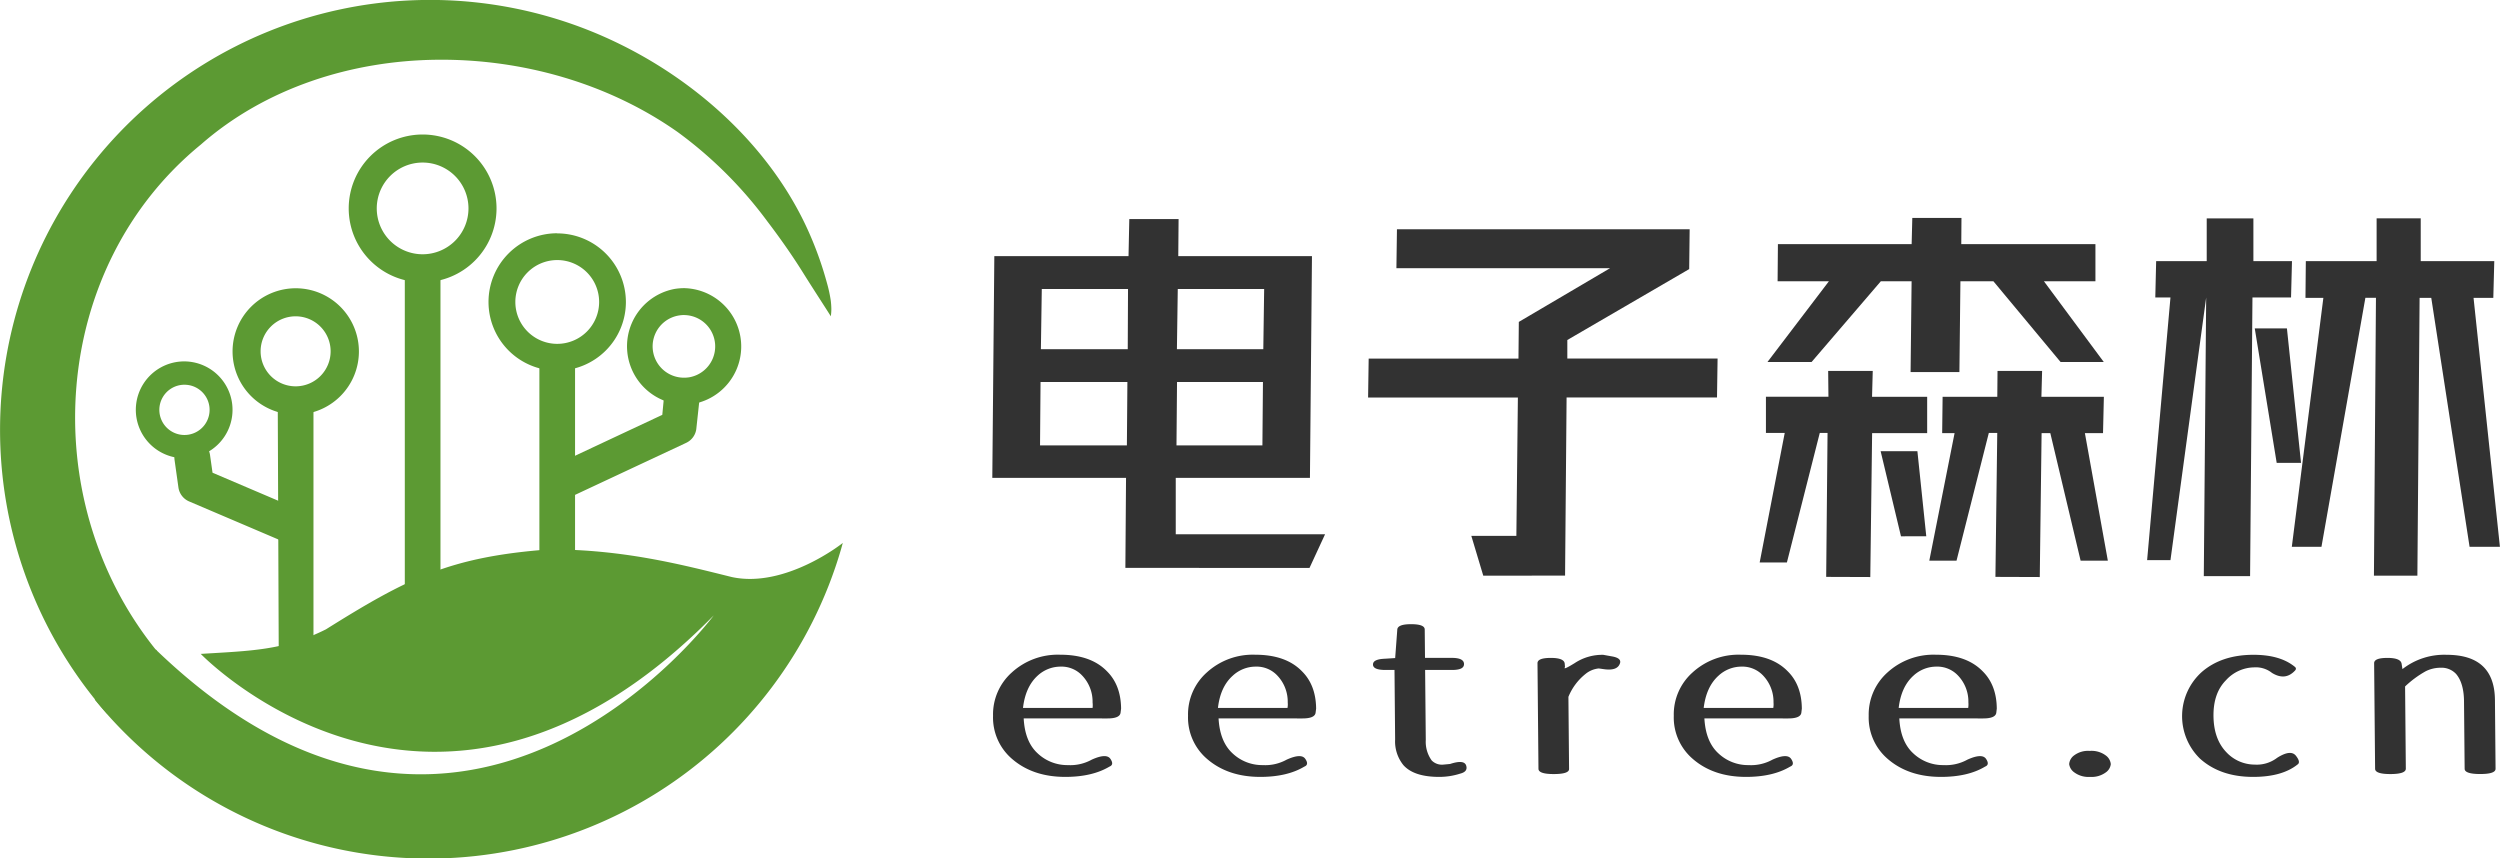 <svg xmlns="http://www.w3.org/2000/svg" viewBox="0 0 642.72 220.68"><defs><style>.cls-1{fill:#323232;}.cls-2{fill:#5c9a33;}</style></defs><g id="图层_2" data-name="图层 2"><g id="图层_1-2" data-name="图层 1"><path class="cls-1" d="M289.32,146l.17-23.15H255.11l.52-57h34.5l.2-9.53H303l-.08,9.53h34.37l-.52,57h-34.5l0,14.5h38.39l-4,8.65Zm-21.94-31.5h22.33l.13-16.29H267.51Zm.22-24.73h22.33L290,74.3H267.83Zm34.86,24.73h22.09l.14-16.29H302.6Zm.11-24.73h22.21L325,74.3H302.79Z"/><path class="cls-1" d="M381.33,148l-3.07-10.23h11.58l.39-35.57H351.72l.15-10h38.51l.09-9.44,23.46-13.81H359l.14-10h75.25l-.12,10.23L402.94,87.41l0,4.77h38.63l-.15,10H402.75l-.39,45.8Z"/><path class="cls-1" d="M469.49,148.31l.35-37h-2l-8.45,33.29h-7l6.44-33.29H454V102h16.07L470,95.36h11.46l-.18,6.66h14.17v9.33H481.3l-.47,37Zm21.7-52.65.26-23.35h-7.91L465.73,93.07H454.39l15.8-20.76H457l.08-9.54h34.38l.17-6.75h12.64l-.05,6.75h34.49l0,9.54H525.47l15.39,20.76H529.75L512.48,72.31H504l-.26,23.35Zm-2.47,42.22L483.49,116h9.45l2.28,21.86ZM513,148.31l.47-37H511.3L503,144.14h-7l6.5-32.79h-3.19l.11-9.33h14.06l.06-6.66h11.46l-.18,6.66h16.06l-.22,9.33H536l5.9,32.79h-7l-7.79-32.79h-2.24l-.47,37Z"/><path class="cls-1" d="M566.57,148.11l.61-71.63L558,144H552L558,76.48h-3.9l.22-9.34h13l0-11h12l0,11h9.92L589,76.48h-9.92l-.61,71.63ZM585.31,119l-5.64-34.57h8.27L591.57,119Zm25,29,.52-71.43h-2.72l-11.29,64H589.2l8.11-64h-4.6l.09-9.44H611l0-11h11.34l0,11h18.91L641,76.58h-5.08l6.78,64h-7.8l-9.85-64h-3L621.48,148Z"/><path class="cls-1" d="M273.87,199.73q-8.4,0-13.76-4.69a14,14,0,0,1-4.81-11,14.46,14.46,0,0,1,4.84-11.17,17.53,17.53,0,0,1,12.43-4.55q7.88,0,12,4.24,3.59,3.55,3.65,9.61l-.13,1c-.08,1-1.19,1.53-3.34,1.53H263.18q.31,6,3.61,9a11.1,11.1,0,0,0,7.73,3,11.43,11.43,0,0,0,6.17-1.41c2.5-1.13,4.1-1.2,4.78-.2s.6,1.67-.25,2Q280.79,199.73,273.87,199.73ZM263,182h17.89a6,6,0,0,0,0-1.41,9.72,9.72,0,0,0-2.76-7,7.28,7.28,0,0,0-5.53-2.21,8.69,8.69,0,0,0-5.83,2.32Q263.63,176.55,263,182Z"/><path class="cls-1" d="M324,199.73q-8.4,0-13.76-4.69a14,14,0,0,1-4.81-11,14.43,14.43,0,0,1,4.84-11.17,17.51,17.51,0,0,1,12.43-4.55q7.88,0,12,4.24,3.6,3.55,3.66,9.61l-.13,1c-.08,1-1.2,1.53-3.35,1.53H313.28q.33,6,3.62,9a11.1,11.1,0,0,0,7.73,3,11.43,11.43,0,0,0,6.17-1.41q3.75-1.69,4.77-.2c.69,1,.6,1.67-.25,2Q330.91,199.73,324,199.73ZM313.12,182H331a5,5,0,0,0,.06-1.41,9.76,9.76,0,0,0-2.76-7,7.3,7.3,0,0,0-5.53-2.21,8.67,8.67,0,0,0-5.83,2.32Q313.74,176.55,313.12,182Z"/><path class="cls-1" d="M370,199.73q-6.47,0-9.18-3a9.67,9.67,0,0,1-2.15-6.62l-.16-17.87h-2.29c-2.15,0-3.23-.46-3.24-1.39s1-1.42,3.08-1.5l2.62-.17.54-7.24c0-1,1.22-1.47,3.55-1.47s3.5.46,3.51,1.36l.07,7.3h6.86c2.11,0,3.16.53,3.17,1.58s-1,1.53-3.14,1.53h-6.86l.17,18a8.22,8.22,0,0,0,1.52,5.26,3.68,3.68,0,0,0,2.91,1.08l1.81-.17q3.62-1.19,4.14.39t-1.56,2.1A17.56,17.56,0,0,1,370,199.73Z"/><path class="cls-1" d="M399.44,199c-2.6,0-3.91-.45-3.92-1.35l-.25-27.15c0-.91,1.13-1.36,3.42-1.36s3.48.49,3.58,1.47l.07.9q-.66.92,2.55-1.07a12.83,12.83,0,0,1,7.31-2.09l2.16.39c1.61.27,2.33.81,2.16,1.64q-.58,2.2-4.28,1.64l-1.22-.17a6.34,6.34,0,0,0-3.41,1.42,14.53,14.53,0,0,0-4.39,5.88l.17,18.55C403.4,198.56,402.08,199,399.44,199Z"/><path class="cls-1" d="M448.88,199.73q-8.42,0-13.76-4.69a14,14,0,0,1-4.81-11,14.43,14.43,0,0,1,4.84-11.17,17.51,17.51,0,0,1,12.43-4.55q7.86,0,12,4.24,3.6,3.55,3.65,9.61l-.12,1c-.08,1-1.2,1.53-3.35,1.53H438.18q.33,6,3.62,9a11.09,11.09,0,0,0,7.72,3,11.45,11.45,0,0,0,6.18-1.41q3.75-1.69,4.77-.2c.68,1,.6,1.67-.25,2Q455.81,199.73,448.88,199.73ZM438,182h17.89a5.58,5.58,0,0,0,.06-1.41,9.76,9.76,0,0,0-2.76-7,7.31,7.31,0,0,0-5.54-2.21,8.7,8.7,0,0,0-5.83,2.32Q438.65,176.55,438,182Z"/><path class="cls-1" d="M499,199.73q-8.42,0-13.77-4.69a14,14,0,0,1-4.81-11,14.5,14.5,0,0,1,4.84-11.17,17.54,17.54,0,0,1,12.44-4.55q7.86,0,12,4.24,3.6,3.55,3.65,9.61l-.12,1c-.08,1-1.2,1.53-3.35,1.53H488.29q.31,6,3.61,9a11.11,11.11,0,0,0,7.73,3,11.47,11.47,0,0,0,6.18-1.41q3.75-1.69,4.77-.2c.68,1,.6,1.67-.25,2C507.39,198.86,503.6,199.73,499,199.73ZM488.13,182H506a6,6,0,0,0,.05-1.41,9.71,9.71,0,0,0-2.75-7,7.32,7.32,0,0,0-5.54-2.21,8.69,8.69,0,0,0-5.83,2.32Q488.76,176.55,488.13,182Z"/><path class="cls-1" d="M537.32,199.73a6.11,6.11,0,0,1-4-1.13,3.1,3.1,0,0,1-1.36-2.15,3.05,3.05,0,0,1,1.29-2.26,5.94,5.94,0,0,1,4-1.14,6.13,6.13,0,0,1,4.08,1.14,3.12,3.12,0,0,1,1.33,2.26,3,3,0,0,1-1.32,2.15A6.15,6.15,0,0,1,537.32,199.73Z"/><path class="cls-1" d="M579.23,199.73q-8.41,0-13.63-4.69a15.26,15.26,0,0,1,.43-22.26q5.1-4.44,13.31-4.44,6.78,0,10.52,3c.49.34.52.72.08,1.14q-2.48,2.59-5.85.51a6.64,6.64,0,0,0-4.52-1.42,10,10,0,0,0-7.3,3.31q-3.27,3.31-3.21,9.19t3.25,9.25a10,10,0,0,0,7.36,3.25,8.62,8.62,0,0,0,5.76-1.75q3.48-2.2,4.81-.54c.88,1.11,1,1.86.46,2.24Q586.69,199.74,579.23,199.73Z"/><path class="cls-1" d="M614.53,199c-2.6,0-3.91-.45-3.92-1.35l-.25-27.15c0-.91,1.13-1.36,3.42-1.36s3.5.51,3.65,1.53l.21,1.35A17.42,17.42,0,0,1,629,168.34q12.31,0,12.42,11.59l.16,17.71c0,.9-1.31,1.35-3.95,1.35s-4-.45-4-1.35l-.16-17.14c0-3.25-.7-5.64-2-7.19a5.09,5.09,0,0,0-4.05-1.64,8.43,8.43,0,0,0-3.82.91,26.14,26.14,0,0,0-5.28,3.9l.19,21.16C618.49,198.54,617.17,199,614.53,199Z"/><path class="cls-2" d="M108.65,41.79A11.79,11.79,0,1,1,96.86,53.58a11.79,11.79,0,0,1,11.79-11.79m0-7.21a19,19,0,1,0,19,19,19,19,0,0,0-19-19Z"/><path class="cls-2" d="M143.25,66.86a10.77,10.77,0,1,1-10.76,10.77,10.77,10.77,0,0,1,10.76-10.77m0-6.89a17.66,17.66,0,1,0,17.66,17.66A17.67,17.67,0,0,0,143.25,60Z"/><path class="cls-2" d="M175.89,81a8.06,8.06,0,0,1,1.3,16,8.38,8.38,0,0,1-1.32.1,8.05,8.05,0,0,1-1.3-16,8.4,8.4,0,0,1,1.32-.11m0-6.91h0a15.47,15.47,0,0,0-2.45.2,15,15,0,0,0,2.43,29.74,15.47,15.47,0,0,0,2.45-.2,15,15,0,0,0-2.43-29.74Z"/><path class="cls-2" d="M108.65,171.79a4.58,4.58,0,0,1-4.58-4.56V70.92a4.59,4.59,0,0,1,9.17,0v96.31A4.58,4.58,0,0,1,108.65,171.79Z"/><path class="cls-2" d="M143.25,165.79a4.58,4.58,0,0,1-4.58-4.58V94.41a4.59,4.59,0,1,1,9.17,0v66.8A4.58,4.58,0,0,1,143.25,165.79Z"/><path class="cls-2" d="M146.27,127.58a4.59,4.59,0,0,1-2-8.74l26-12.19.64-6.79c.35-2.51,2.37-1.28,4.88-1s4.56-.32,4.22,2.19l-1,9.26a4.58,4.58,0,0,1-2.6,3.54l-28.3,13.25A4.6,4.6,0,0,1,146.27,127.58Z"/><path class="cls-2" d="M76,81.32a9,9,0,1,1-9,9,9,9,0,0,1,9-9m0-7.21A16.24,16.24,0,1,0,92.27,90.35,16.25,16.25,0,0,0,76,74.11Z"/><path class="cls-2" d="M47.38,98.91a7.68,7.68,0,0,1,1.06.08,6.46,6.46,0,1,1-1.06-.08m0-6a12.45,12.45,0,0,0-2,24.74,12.66,12.66,0,0,0,2,.16,12.45,12.45,0,0,0,2-24.73,12.67,12.67,0,0,0-2-.17Z"/><path class="cls-2" d="M76,171.79c-2.53,0-4-.64-4.33-1.46l-.26-65.8a4.63,4.63,0,0,1,9.18,0v63.23A4.34,4.34,0,0,1,76,171.79Z"/><path class="cls-2" d="M75.32,139.9a4.52,4.52,0,0,1-1.79-.37L48.62,128.91a4.6,4.6,0,0,1-2.75-3.6l-1-7.11A4.59,4.59,0,1,1,54,117l.64,4.53,22.51,9.6a4.59,4.59,0,0,1-1.8,8.81Z"/><path class="cls-2" d="M188.13,148.35c-12.85-3.19-27.82-7.11-46.9-7.11-25.59,1.89-36.53,7.47-57.44,20.56-10.82,5.41-19.07,5.5-32.18,6.31,0,0,60.47,62.74,131.89-9.9,0,0-63.29,85.35-142.89,9.32l-.43-.41L24.35,179.85A110.49,110.49,0,0,0,216.28,141s.28-1,.39-1.42C216.67,139.61,201.92,151.33,188.13,148.35Z"/><path class="cls-2" d="M39.93,166.88C8.84,128,13.05,68.7,51.62,37.18c16.65-14.61,38.8-21.6,60.74-21.82,21.79-.23,44,6,61.89,18.61a107.51,107.51,0,0,1,23.07,23c3.27,4.3,6.42,8.78,9.27,13.36,2.18,3.51,7,10.9,7,11a12.86,12.86,0,0,0,.14-1.9,19.77,19.77,0,0,0-.17-2.3,36.73,36.73,0,0,0-1-4.52,89.47,89.47,0,0,0-4-11.5c-9.19-21.79-27.94-39.27-48.94-49.64a110.54,110.54,0,0,0-135.47,168c1.12,1.4,2.28,2.77,3.46,4.1l12.7-16.38Z"/></g></g></svg>